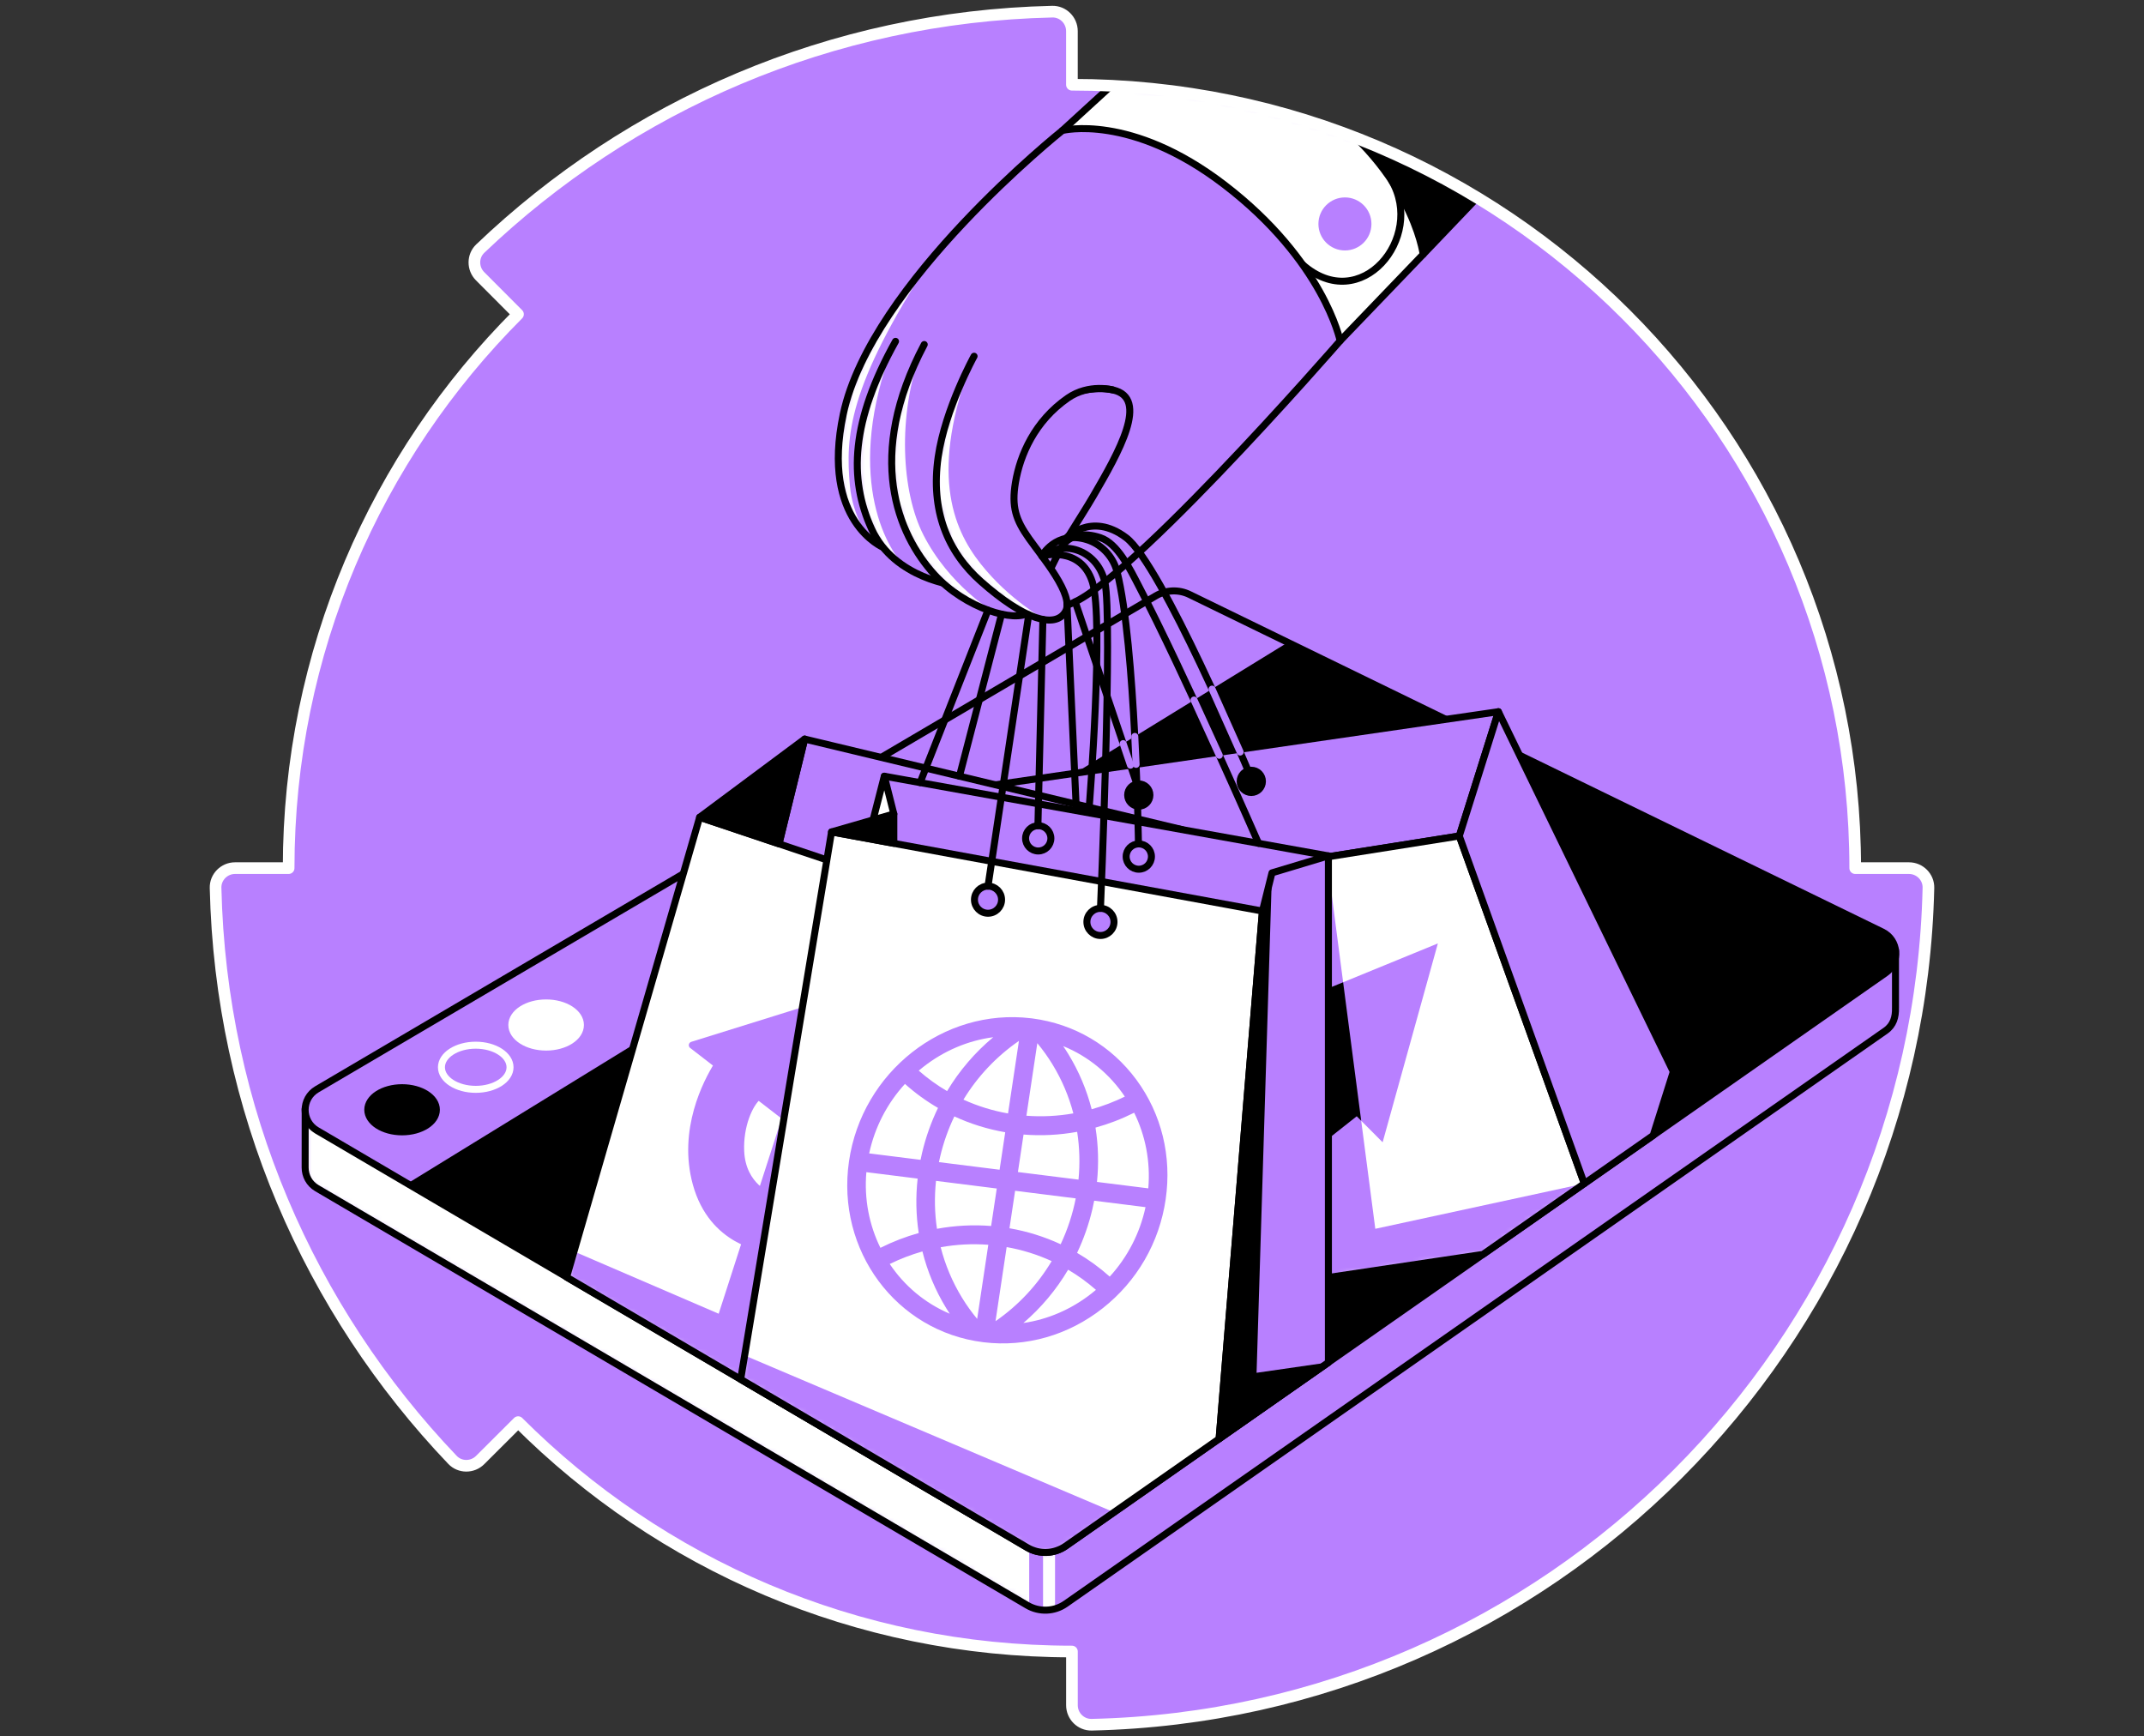 <svg width="368" height="298" viewBox="0 0 368 298" fill="none" xmlns="http://www.w3.org/2000/svg">
<rect x="0" y="0" width="368" height="298" fill="#333333" stroke="none"/>
<path d="M88.936 244.065C113.264 268.389 146.87 283.433 183.991 283.433V292.656C183.991 294.515 185.519 296.039 187.374 295.999C265.883 294.227 329.227 230.898 330.999 152.374C331.042 150.515 329.518 148.988 327.656 148.988H318.432C318.432 74.738 258.237 14.543 183.987 14.543V5.344C183.987 3.478 182.463 1.954 180.605 2.001C142.567 2.86 108.08 18.173 82.436 42.66C81.092 43.939 81.092 46.092 82.404 47.408L88.91 53.932C64.589 78.26 49.542 111.866 49.542 148.988H40.344C38.486 148.988 36.958 150.515 37.001 152.374C37.86 190.408 53.177 224.898 77.663 250.542C78.943 251.89 81.092 251.886 82.411 250.574L88.936 244.068V244.065Z" fill="#B880FF"/>
<mask id="mask0_8368_5834" style="mask-type:luminance" maskUnits="userSpaceOnUse" x="37" y="2" width="294" height="294">
<path d="M88.936 244.065C113.264 268.389 146.87 283.433 183.991 283.433V292.656C183.991 294.515 185.519 296.039 187.374 295.999C265.883 294.227 329.227 230.898 330.999 152.374C331.042 150.515 329.518 148.988 327.656 148.988H318.432C318.432 74.738 258.237 14.543 183.987 14.543V5.344C183.987 3.478 182.463 1.954 180.605 2.001C142.567 2.86 108.08 18.173 82.436 42.66C81.092 43.939 81.092 46.092 82.404 47.408L88.91 53.932C64.589 78.26 49.542 111.866 49.542 148.988H40.344C38.486 148.988 36.958 150.515 37.001 152.374C37.86 190.408 53.177 224.898 77.663 250.542C78.943 251.89 81.092 251.886 82.411 250.574L88.936 244.068V244.065Z" fill="white"/>
</mask>
<g mask="url(#mask0_8368_5834)">
<path d="M244.276 43.652L254.966 32.458C254.966 32.458 244.359 23.026 233.039 16.358C221.72 9.69 201.468 9.043 201.468 9.043L244.276 43.655V43.652Z" fill="black" stroke="black" stroke-width="1.2" stroke-linecap="round" stroke-linejoin="round"/>
<path d="M182.348 22.397L195.203 10.635C195.203 10.635 204.61 4.41 223.478 16.358C242.346 28.306 244.272 43.652 244.272 43.652L230.016 58.494L182.345 22.393L182.348 22.397Z" fill="white" stroke="black" stroke-width="1.2" stroke-linecap="round" stroke-linejoin="round"/>
<path d="M238.866 31.006C244.61 40.762 233.568 54.227 223.557 45.388" stroke="black" stroke-width="1.2" stroke-linecap="round" stroke-linejoin="round"/>
<path d="M230.847 42.983C233.36 42.983 235.397 40.946 235.397 38.432C235.397 35.919 233.36 33.882 230.847 33.882C228.333 33.882 226.296 35.919 226.296 38.432C226.296 40.946 228.333 42.983 230.847 42.983Z" fill="#B880FF"/>
</g>
<path d="M88.936 244.065C113.264 268.389 146.87 283.433 183.991 283.433V292.656C183.991 294.515 185.519 296.039 187.373 295.999C265.883 294.227 329.227 230.898 330.999 152.374C331.042 150.515 329.518 148.988 327.656 148.988H318.432C318.432 74.738 258.237 14.543 183.987 14.543V5.344C183.987 3.478 182.463 1.954 180.605 2.001C142.567 2.86 108.08 18.173 82.436 42.66C81.092 43.939 81.092 46.092 82.404 47.408L88.91 53.932C64.589 78.26 49.542 111.866 49.542 148.988H40.344C38.486 148.988 36.958 150.515 37.001 152.374C37.86 190.408 53.177 224.898 77.663 250.542C78.943 251.89 81.092 251.886 82.411 250.574L88.936 244.068V244.065Z" stroke="white" stroke-width="2" stroke-linecap="round" stroke-linejoin="round"/>
<path d="M325.345 172.963V163.056L317.268 167.021L204.164 111.945C202.323 111.05 200.156 111.132 198.391 112.171L61.491 192.683L52.382 190.282L52.375 200.379C52.375 201.752 53.047 203.125 54.395 203.916L176.324 275.499C178.383 276.707 180.961 276.606 182.916 275.236L323.641 176.888C325 175.939 325.392 174.53 325.341 172.959L325.345 172.963Z" fill="#B880FF"/>
<mask id="mask1_8368_5834" style="mask-type:luminance" maskUnits="userSpaceOnUse" x="52" y="111" width="274" height="166">
<path d="M325.345 172.962V163.055L317.268 167.02L204.164 111.944C202.323 111.049 200.156 111.132 198.391 112.17L61.491 192.682L52.382 190.281L52.375 200.378C52.375 201.751 53.047 203.124 54.395 203.915L176.324 275.498C178.383 276.706 180.961 276.605 182.916 275.235L323.641 176.887C325 175.938 325.392 174.529 325.341 172.959L325.345 172.962Z" fill="white"/>
</mask>
<g mask="url(#mask1_8368_5834)">
<path d="M52.382 190.281V201.637L53.903 203.574L176.654 275.675V265.768L54.399 194.005L52.382 190.281Z" fill="white"/>
<path d="M179.031 266.415V276.325L181.09 276.102V266.196L179.031 266.415Z" fill="white"/>
</g>
<path d="M325.345 172.963V163.056L317.268 167.021L204.164 111.945C202.323 111.05 200.156 111.132 198.391 112.171L61.491 192.683L52.382 190.282L52.375 200.379C52.375 201.752 53.047 203.125 54.395 203.916L176.324 275.499C178.383 276.707 180.961 276.606 182.916 275.236L323.641 176.888C325 175.939 325.392 174.53 325.341 172.959L325.345 172.963Z" stroke="black" stroke-width="1.2" stroke-linecap="round" stroke-linejoin="round"/>
<path d="M54.399 194.006L176.327 265.589C178.387 266.797 180.964 266.696 182.92 265.327L323.645 166.979C326.204 165.188 325.898 161.31 323.091 159.94L204.167 102.028C202.327 101.133 200.159 101.215 198.395 102.254L54.395 186.947C51.703 188.532 51.703 192.425 54.395 194.006H54.399Z" fill="#B880FF" stroke="black" stroke-width="1.2" stroke-linecap="round" stroke-linejoin="round"/>
<path d="M69.924 203.122L221.037 110.252L323.091 159.948C323.091 159.948 325.345 160.616 325.345 163.057C325.345 165.498 323.645 166.986 323.645 166.986L182.92 265.334C182.92 265.334 181.521 266.524 179.958 266.437C178.394 266.351 176.324 265.596 176.324 265.596L69.92 203.126L69.924 203.122Z" fill="black"/>
<path d="M69.014 194.247C72.266 194.247 74.902 192.551 74.902 190.458C74.902 188.366 72.266 186.67 69.014 186.67C65.763 186.67 63.126 188.366 63.126 190.458C63.126 192.551 65.763 194.247 69.014 194.247Z" fill="black" stroke="black" stroke-width="1.2" stroke-linecap="round" stroke-linejoin="round"/>
<path d="M81.656 186.954C84.908 186.954 87.544 185.257 87.544 183.165C87.544 181.073 84.908 179.376 81.656 179.376C78.405 179.376 75.769 181.073 75.769 183.165C75.769 185.257 78.405 186.954 81.656 186.954Z" fill="#B880FF" stroke="white" stroke-width="1.2" stroke-linecap="round" stroke-linejoin="round"/>
<path d="M257.188 122.143L156.575 136.763L154.803 158.618L250.477 143.474L257.188 122.143Z" fill="#B880FF" stroke="black" stroke-width="1.2" stroke-linecap="round" stroke-linejoin="round"/>
<path d="M93.738 179.7C96.99 179.7 99.626 178.004 99.626 175.911C99.626 173.819 96.99 172.123 93.738 172.123C90.486 172.123 87.85 173.819 87.85 175.911C87.85 178.004 90.486 179.7 93.738 179.7Z" fill="white" stroke="white" stroke-width="1.2" stroke-linecap="round" stroke-linejoin="round"/>
<path d="M138.113 126.838L131.909 152.162L191.029 164.042L202.924 142.384L138.113 126.838Z" fill="#B880FF" stroke="black" stroke-width="1.2" stroke-linecap="round" stroke-linejoin="round"/>
<path d="M120.086 140.257L191.029 164.042L168.455 260.956L97.25 219.183L120.086 140.257Z" fill="white"/>
<mask id="mask2_8368_5834" style="mask-type:luminance" maskUnits="userSpaceOnUse" x="97" y="140" width="95" height="121">
<path d="M120.086 140.258L191.029 164.043L168.455 260.957L97.25 219.184L120.086 140.258Z" fill="white"/>
</mask>
<g mask="url(#mask2_8368_5834)">
<path d="M98.526 214.773L123.357 225.463L134.979 189.431L127.132 236.711L97.25 219.183L98.526 214.773Z" fill="#B880FF"/>
<path d="M134.623 191.573L137.621 173.518L118.828 179.373L123.167 182.724C121.28 185.729 116.97 193.957 119.5 203.144C122.301 213.321 131.24 214.151 131.24 214.151L132.33 205.398C132.33 205.398 127.383 203.745 127.132 197.526C126.959 193.238 128.598 189.435 130.18 188.137L134.627 191.57L134.623 191.573Z" fill="#B880FF" stroke="#B880FF" stroke-width="1.2" stroke-linecap="round" stroke-linejoin="round"/>
</g>
<path d="M120.086 140.257L191.029 164.042L168.455 260.956L97.25 219.183L120.086 140.257Z" stroke="black" stroke-width="1.2" stroke-linecap="round" stroke-linejoin="round"/>
<path d="M250.477 143.474L154.803 158.618L169.771 227.925L254.538 215.279L271.933 203.122L250.477 143.474Z" fill="white"/>
<mask id="mask3_8368_5834" style="mask-type:luminance" maskUnits="userSpaceOnUse" x="154" y="143" width="118" height="85">
<path d="M250.477 143.474L154.803 158.618L169.771 227.925L254.538 215.279L271.933 203.122L250.477 143.474Z" fill="white"/>
</mask>
<g mask="url(#mask3_8368_5834)">
<path d="M228.007 149.175L236.059 210.887L271.933 203.122L254.538 215.279L228.007 219.093V149.175Z" fill="#B880FF"/>
<path d="M227.701 169.736L246.799 161.91L237.317 196.037L227.701 186.382V169.736Z" fill="#B880FF"/>
<path d="M233.639 192.342L230.537 168.575L227.701 169.736V195.663L232.874 191.573L233.639 192.342Z" fill="black"/>
</g>
<path d="M250.477 143.474L154.803 158.618L169.771 227.925L254.538 215.279L271.933 203.122L250.477 143.474Z" stroke="black" stroke-width="1.2" stroke-linecap="round" stroke-linejoin="round"/>
<path d="M138.113 126.838L133.706 144.821L120.086 140.256L138.113 126.838Z" fill="black" stroke="black" stroke-width="1.2" stroke-linecap="round" stroke-linejoin="round"/>
<path d="M151.783 133.211L228.007 146.885V233.82L209.25 246.926L144.138 233.838L151.783 133.211Z" fill="#B880FF" stroke="black" stroke-width="1.2" stroke-linecap="round" stroke-linejoin="round"/>
<path d="M216.687 156.357L209.25 246.926V246.933L182.92 265.33C180.961 266.7 178.387 266.8 176.327 265.596L127.132 236.714L142.725 142.773L216.687 156.357Z" fill="white"/>
<mask id="mask4_8368_5834" style="mask-type:luminance" maskUnits="userSpaceOnUse" x="127" y="142" width="90" height="125">
<path d="M216.687 156.357L209.25 246.926V246.933L182.92 265.33C180.961 266.7 178.387 266.8 176.327 265.596L127.132 236.714L142.725 142.773L216.687 156.357Z" fill="white"/>
</mask>
<g mask="url(#mask4_8368_5834)">
<path d="M127.811 232.623L191.213 259.532L179.997 268.051L127.132 236.71L127.811 232.623Z" fill="#B880FF"/>
</g>
<path d="M216.687 156.357L209.25 246.926V246.933L182.92 265.33C180.961 266.7 178.387 266.8 176.327 265.596L127.132 236.714L142.725 142.773L216.687 156.357Z" stroke="black" stroke-width="1.2" stroke-linecap="round" stroke-linejoin="round"/>
<path d="M228.007 146.885L218.323 149.8L216.687 156.357L209.25 246.926L228.007 233.82V146.885Z" fill="#B880FF" stroke="black" stroke-width="1.2" stroke-linecap="round" stroke-linejoin="round"/>
<path d="M153.419 139.688V144.735L142.725 142.773L153.419 139.688Z" fill="black" stroke="black" stroke-width="1.2" stroke-linecap="round" stroke-linejoin="round"/>
<path d="M151.783 133.211L153.419 139.689L149.853 140.717L151.783 133.211Z" fill="white" stroke="black" stroke-width="1.2" stroke-linecap="round" stroke-linejoin="round"/>
<path d="M218.323 149.8L215.681 235.599L228.007 233.82L209.25 246.926L216.687 156.356L218.323 149.8Z" fill="black"/>
<path d="M250.477 143.474L257.188 122.143L287.21 183.924L283.755 194.858L271.933 203.122L250.477 143.474Z" fill="#B880FF" stroke="black" stroke-width="1.2" stroke-linecap="round" stroke-linejoin="round"/>
<path d="M169.584 156.73C170.868 156.73 171.91 155.689 171.91 154.405C171.91 153.12 170.868 152.079 169.584 152.079C168.299 152.079 167.258 153.12 167.258 154.405C167.258 155.689 168.299 156.73 169.584 156.73Z" fill="#B880FF" stroke="black" stroke-width="1.2" stroke-linecap="round" stroke-linejoin="round"/>
<path d="M188.883 160.548C190.168 160.548 191.209 159.506 191.209 158.222C191.209 156.938 190.168 155.896 188.883 155.896C187.599 155.896 186.557 156.938 186.557 158.222C186.557 159.506 187.599 160.548 188.883 160.548Z" fill="#B880FF" stroke="black" stroke-width="1.2" stroke-linecap="round" stroke-linejoin="round"/>
<path d="M178.204 146.047C179.403 146.047 180.375 145.075 180.375 143.876C180.375 142.677 179.403 141.705 178.204 141.705C177.005 141.705 176.033 142.677 176.033 143.876C176.033 145.075 177.005 146.047 178.204 146.047Z" fill="#B880FF" stroke="black" stroke-width="1.2" stroke-linecap="round" stroke-linejoin="round"/>
<path d="M195.465 149.175C196.664 149.175 197.636 148.203 197.636 147.004C197.636 145.804 196.664 144.832 195.465 144.832C194.266 144.832 193.294 145.804 193.294 147.004C193.294 148.203 194.266 149.175 195.465 149.175Z" fill="#B880FF" stroke="black" stroke-width="1.2" stroke-linecap="round" stroke-linejoin="round"/>
<path d="M214.775 136.011C215.831 136.011 216.687 135.155 216.687 134.099C216.687 133.043 215.831 132.186 214.775 132.186C213.719 132.186 212.863 133.043 212.863 134.099C212.863 135.155 213.719 136.011 214.775 136.011Z" fill="black" stroke="black" stroke-width="1.2" stroke-linecap="round" stroke-linejoin="round"/>
<path d="M195.465 138.358C196.521 138.358 197.377 137.502 197.377 136.446C197.377 135.39 196.521 134.534 195.465 134.534C194.409 134.534 193.553 135.39 193.553 136.446C193.553 137.502 194.409 138.358 195.465 138.358Z" fill="black" stroke="black" stroke-width="1.2" stroke-linecap="round" stroke-linejoin="round"/>
<path d="M195.059 185.315C190.749 179.466 184.412 175.728 177.208 174.786L176.938 174.754C161.953 172.956 147.948 183.967 145.723 199.298C143.505 214.582 153.814 228.475 168.725 230.344C168.772 230.351 168.818 230.355 168.865 230.362C176.126 231.232 183.369 229.162 189.264 224.524C195.159 219.887 199.002 213.245 200.08 205.818C201.152 198.446 199.365 191.163 195.059 185.315ZM188.287 202.842C188.61 199.704 188.52 196.573 188.031 193.521C190.289 192.899 192.51 192.047 194.671 190.965C196.586 194.848 197.492 199.308 197.097 203.945L188.283 202.842H188.287ZM196.619 207.17C195.655 211.649 193.538 215.743 190.476 219.093C188.725 217.529 186.849 216.167 184.872 215.017C186 212.648 186.881 210.143 187.496 207.533C187.611 207.044 187.715 206.555 187.808 206.066L196.615 207.17H196.619ZM193.071 188.198C191.216 189.103 189.307 189.829 187.377 190.369C186.525 187.051 185.181 183.859 183.362 180.886C183.082 180.426 182.787 179.977 182.485 179.531C186.849 181.31 190.497 184.366 193.071 188.198ZM176.173 191.483L178.046 179.031C178.995 180.174 179.868 181.389 180.644 182.662C182.28 185.333 183.466 188.169 184.232 191.08C181.55 191.551 178.844 191.684 176.176 191.483H176.173ZM184.886 194.244C185.31 196.965 185.382 199.722 185.116 202.446L174.717 201.145L175.684 194.711C178.729 194.955 181.823 194.801 184.882 194.244H184.886ZM174.893 178.639L173.02 191.091C170.385 190.627 167.815 189.833 165.367 188.719C167.779 184.757 171.004 181.325 174.89 178.639H174.893ZM172.539 194.316L171.572 200.75L161.162 199.445C161.226 199.136 161.295 198.823 161.367 198.514C161.935 196.102 162.754 193.784 163.807 191.598C166.593 192.888 169.53 193.798 172.539 194.316ZM171.086 203.971L170.119 210.405C167.042 210.16 163.915 210.319 160.824 210.887C160.421 208.191 160.364 205.43 160.659 202.662L171.086 203.971ZM169.634 213.629L167.722 226.347C166.773 225.204 165.899 223.989 165.123 222.716C163.459 219.999 162.237 217.08 161.46 214.05C164.181 213.561 166.924 213.424 169.634 213.629ZM170.871 226.742L172.783 214.025C175.443 214.492 178.042 215.301 180.511 216.433C178.132 220.419 174.893 223.964 170.871 226.742ZM173.268 210.797L174.235 204.362L184.642 205.667C184.11 208.374 183.24 211.023 182.054 213.539C179.25 212.235 176.295 211.318 173.268 210.797ZM170.479 178.007C167.326 180.638 164.656 183.762 162.56 187.256C160.849 186.256 159.221 185.081 157.693 183.744C157.937 183.539 158.182 183.334 158.437 183.136C162.017 180.322 166.158 178.575 170.479 178.007ZM158.268 197.849C158.175 198.248 158.088 198.647 158.006 199.05L149.185 197.946C150.148 193.467 152.265 189.373 155.328 186.023C157.1 187.604 158.998 188.981 161 190.142C159.821 192.579 158.901 195.16 158.268 197.853V197.849ZM157.693 211.613C155.457 212.235 153.254 213.083 151.115 214.154C149.206 210.276 148.304 205.815 148.703 201.167L157.506 202.27C157.157 205.416 157.222 208.554 157.693 211.613ZM152.714 216.926C154.544 216.03 156.42 215.312 158.326 214.772C159.174 218.176 160.54 221.451 162.402 224.496C162.6 224.823 162.808 225.143 163.02 225.463C158.779 223.669 155.227 220.671 152.714 216.926ZM175.655 227.055C178.711 224.435 181.299 221.347 183.333 217.907C185.012 218.895 186.611 220.049 188.11 221.365C187.866 221.57 187.622 221.775 187.37 221.972C183.883 224.715 179.861 226.44 175.659 227.055H175.655Z" fill="#B880FF"/>
<path d="M230.02 58.497C230.02 58.497 190.21 104.282 182.222 103.969C174.807 103.678 183.229 92.711 187.632 85.166C192.036 77.617 197.316 68.311 191.029 66.927C184.739 65.543 175.493 71.046 175.493 71.046C175.493 71.046 166.248 73.343 168.009 85.04C169.771 96.737 151.636 93.969 151.636 93.969C151.636 93.969 140.824 89.522 144.742 71.075C149.522 48.558 182.352 22.397 182.352 22.397C182.352 22.397 194.049 19.377 210.149 31.703C227.212 44.77 230.023 58.494 230.023 58.494L230.02 58.497Z" fill="#B880FF"/>
<mask id="mask5_8368_5834" style="mask-type:luminance" maskUnits="userSpaceOnUse" x="143" y="22" width="88" height="82">
<path d="M230.02 58.497C230.02 58.497 190.21 104.282 182.222 103.969C174.807 103.678 183.229 92.711 187.632 85.166C192.036 77.617 197.316 68.311 191.029 66.927C184.739 65.543 175.493 71.046 175.493 71.046C175.493 71.046 166.248 73.343 168.009 85.04C169.771 96.737 151.636 93.969 151.636 93.969C151.636 93.969 140.824 89.522 144.742 71.075C149.522 48.558 182.352 22.397 182.352 22.397C182.352 22.397 194.049 19.377 210.149 31.703C227.212 44.77 230.023 58.494 230.023 58.494L230.02 58.497Z" fill="white"/>
</mask>
<g mask="url(#mask5_8368_5834)">
<path d="M159.702 44.619C145.496 66.463 145.133 74.846 145.874 83.318C146.356 88.84 149.242 92.366 149.242 92.366C149.242 92.366 143.904 88.861 143.897 77.822C143.886 61.758 159.702 44.619 159.702 44.619Z" fill="white"/>
</g>
<path d="M230.02 58.497C230.02 58.497 190.21 104.282 182.222 103.969C174.807 103.678 183.229 92.711 187.632 85.166C192.036 77.617 197.316 68.311 191.029 66.927C184.739 65.543 175.493 71.046 175.493 71.046C175.493 71.046 166.248 73.343 168.009 85.04C169.771 96.737 151.636 93.969 151.636 93.969C151.636 93.969 140.824 89.522 144.742 71.075C149.522 48.558 182.352 22.397 182.352 22.397C182.352 22.397 194.049 19.377 210.149 31.703C227.212 44.77 230.023 58.494 230.023 58.494L230.02 58.497Z" stroke="black" stroke-width="1.2" stroke-linecap="round" stroke-linejoin="round"/>
<path d="M153.71 58.58C146.079 72.25 145.658 82.143 149.602 90.781C153.541 99.418 164.192 100.507 164.192 100.507" fill="#B880FF"/>
<mask id="mask6_8368_5834" style="mask-type:luminance" maskUnits="userSpaceOnUse" x="147" y="58" width="18" height="43">
<path d="M153.71 58.58C146.079 72.25 145.658 82.143 149.602 90.781C153.541 99.418 164.192 100.507 164.192 100.507" fill="white"/>
</mask>
<g mask="url(#mask6_8368_5834)">
<path d="M153.29 59.346C144.929 81.201 151.895 93.976 155.486 97.369C159.077 100.763 149.86 96.906 147.51 84.033C145.159 71.161 153.29 59.349 153.29 59.349V59.346Z" fill="white"/>
</g>
<path d="M153.71 58.58C146.079 72.25 145.658 82.143 149.602 90.781C153.541 99.418 164.192 100.507 164.192 100.507" stroke="black" stroke-width="1.2" stroke-linecap="round" stroke-linejoin="round"/>
<path d="M158.638 59.126C148.512 78.246 154.034 91.657 160.4 98.624C165.745 104.472 174.3 106.924 176.626 105.101" fill="#B880FF"/>
<mask id="mask7_8368_5834" style="mask-type:luminance" maskUnits="userSpaceOnUse" x="153" y="59" width="24" height="47">
<path d="M158.638 59.126C148.512 78.246 154.034 91.657 160.4 98.624C165.745 104.472 174.3 106.924 176.626 105.101" fill="white"/>
</mask>
<g mask="url(#mask7_8368_5834)">
<path d="M158.196 59.971C153.958 71.376 154.742 84.432 158.491 91.794C162.916 100.482 170.54 105.033 170.54 105.033C170.54 105.033 159.249 101.923 154.943 89.745C149.831 75.287 158.196 59.971 158.196 59.971Z" fill="white"/>
</g>
<path d="M158.638 59.126C148.512 78.246 154.034 91.657 160.4 98.624C165.745 104.472 174.3 106.924 176.626 105.101" stroke="black" stroke-width="1.2" stroke-linecap="round" stroke-linejoin="round"/>
<path d="M191.029 66.923C191.029 66.923 186.946 65.78 183.294 68.307C177.571 72.268 175.084 78.12 174.3 82.772C173.588 87.006 174.361 89.224 176.626 92.43C178.89 95.636 184.487 102.204 182.869 104.972C181.126 107.959 175.77 106.356 168.387 99.813C162.6 94.688 159.709 87.613 161.029 78.429C162.222 70.136 167.193 61.136 167.193 61.136" fill="#B880FF"/>
<mask id="mask8_8368_5834" style="mask-type:luminance" maskUnits="userSpaceOnUse" x="160" y="61" width="32" height="46">
<path d="M191.029 66.923C191.029 66.923 186.946 65.78 183.294 68.307C177.571 72.268 175.084 78.12 174.3 82.772C173.588 87.006 174.361 89.224 176.626 92.43C178.89 95.636 184.487 102.204 182.869 104.972C181.126 107.959 175.77 106.356 168.387 99.813C162.6 94.688 159.709 87.613 161.029 78.429C162.222 70.136 167.193 61.136 167.193 61.136" fill="white"/>
</mask>
<g mask="url(#mask8_8368_5834)">
<path d="M166.863 61.757C159.584 80.823 163.39 90.507 168.297 96.733C173.204 102.958 179.332 106.301 179.332 106.301C179.332 106.301 170.655 104.713 163.649 94.087C157.952 85.442 161.133 78.03 162.276 72.947C163.419 67.865 166.863 61.754 166.863 61.754V61.757Z" fill="white"/>
</g>
<path d="M191.029 66.923C191.029 66.923 186.946 65.78 183.294 68.307C177.571 72.268 175.084 78.12 174.3 82.772C173.588 87.006 174.361 89.224 176.626 92.43C178.89 95.636 184.487 102.204 182.869 104.972C181.126 107.959 175.77 106.356 168.387 99.813C162.6 94.688 159.709 87.613 161.029 78.429C162.222 70.136 167.193 61.136 167.193 61.136" stroke="black" stroke-width="1.2" stroke-linecap="round" stroke-linejoin="round"/>
<path d="M169.584 152.079L176.572 105.5" stroke="black" stroke-width="1.2" stroke-linecap="round" stroke-linejoin="round"/>
<path d="M179.005 95.654C181.971 92.581 188.236 94.058 189.631 99.86C191.029 105.662 188.887 155.893 188.887 155.893" stroke="black" stroke-width="1.2" stroke-linecap="round" stroke-linejoin="round"/>
<path d="M179.005 106.305L178.15 141.705" stroke="black" stroke-width="1.2" stroke-linecap="round" stroke-linejoin="round"/>
<path d="M195.407 144.832C195.407 144.832 194.922 110.677 191.734 98.131C191.026 95.349 188.883 93.336 186.558 92.621C181.205 90.982 178.826 95.41 178.826 95.41" stroke="black" stroke-width="1.2" stroke-linecap="round" stroke-linejoin="round"/>
<path d="M214.236 132.269C214.236 132.269 199.383 96.877 193.294 92.276C187.208 87.678 182.873 92.47 182.873 92.47" stroke="black" stroke-width="1.2" stroke-linecap="round" stroke-linejoin="round"/>
<path d="M184.555 103.282L195.131 134.566" stroke="black" stroke-width="1.2" stroke-linecap="round" stroke-linejoin="round"/>
<path d="M216.022 144.735C216.022 144.735 203.089 115.152 195.407 100.461C193.977 97.725 191.86 93.272 188.862 92.276C182.869 90.281 181.575 95.166 181.575 95.166" stroke="black" stroke-width="1.2" stroke-linecap="round" stroke-linejoin="round"/>
<path d="M184.713 138.358L183.121 103.282" stroke="black" stroke-width="1.2" stroke-linecap="round" stroke-linejoin="round"/>
<path d="M169.584 104.713L157.93 134.315" stroke="black" stroke-width="1.2" stroke-linecap="round" stroke-linejoin="round"/>
<path d="M178.826 95.414C178.826 95.414 185.494 93.548 187.507 99.921C189.519 106.295 186.953 138.556 186.953 138.556" stroke="black" stroke-width="1.2" stroke-linecap="round" stroke-linejoin="round"/>
<path d="M164.681 133.211L171.91 105.4" stroke="black" stroke-width="1.2" stroke-linecap="round" stroke-linejoin="round"/>
<path d="M208.042 118.265L212.866 129.066" stroke="#B880FF" stroke-width="1.2" stroke-linecap="round" stroke-linejoin="round"/>
<path d="M204.944 120.141L209.283 129.62" stroke="#B880FF" stroke-width="1.2" stroke-linecap="round" stroke-linejoin="round"/>
<path d="M194.778 126.388L195.001 131.18" stroke="#B880FF" stroke-width="1.2" stroke-linecap="round" stroke-linejoin="round"/>
<path d="M192.78 127.618L194.034 131.32" stroke="#B880FF" stroke-width="1.2" stroke-linecap="round" stroke-linejoin="round"/>
</svg>
